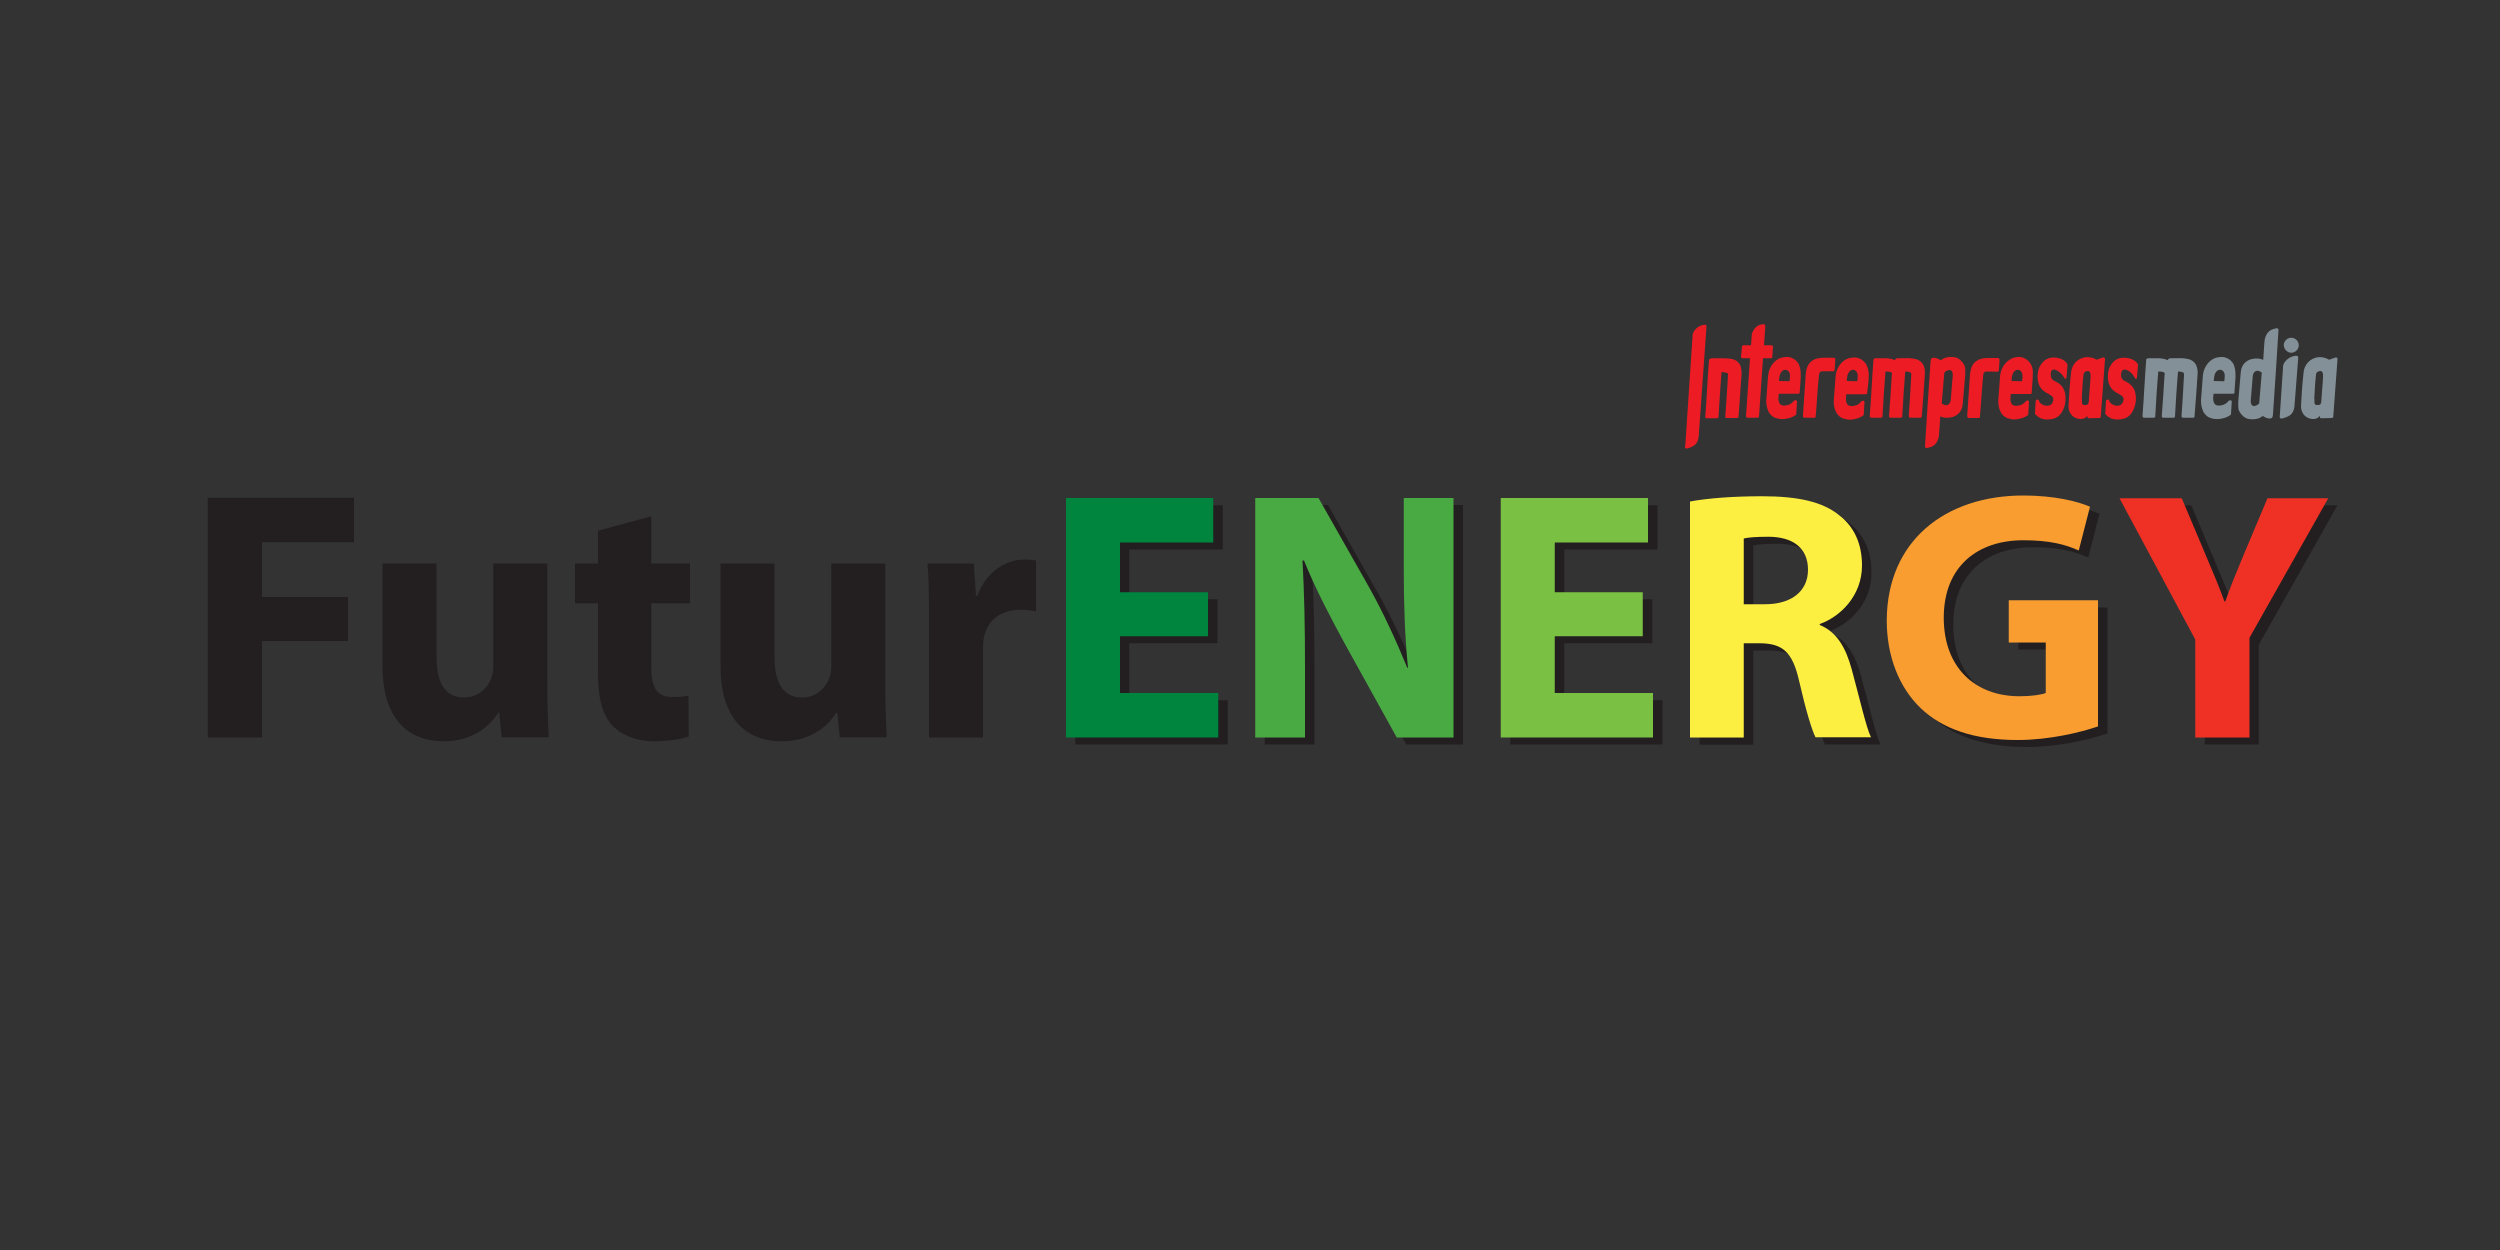 <?xml version="1.0" encoding="utf-8"?>
<!-- Generator: Adobe Illustrator 26.5.2, SVG Export Plug-In . SVG Version: 6.00 Build 0)  -->
<svg version="1.1" id="Layer_1" xmlns="http://www.w3.org/2000/svg" xmlns:xlink="http://www.w3.org/1999/xlink" x="0px" y="0px"
	 viewBox="0 0 1000 500" width="300" height="150" style="enable-background:new 0 0 1000 500;" xml:space="preserve">
<rect x="0" y="0" width="1000" height="500" fill="#333333" stroke="none"/>
<style type="text/css">
	.st0{fill:#ED1C24;}
	.st1{fill:#839097;}
	.st2{fill:#231F20;}
	.st3{fill:#00853F;}
	.st4{fill:#49A942;}
	.st5{fill:#7AC143;}
	.st6{fill:#FDEF42;}
	.st7{fill:#F99D31;}
	.st8{fill:#EE3124;}
</style>
<g>
	<g>
		<g>
			<g>
				<path class="st0" d="M733.8,148.1c0-0.3,0.1-0.5,0.1-0.8c0.1-0.9,0.1-2,0.2-3.4l0-0.1l0,0c0,0,0,0,0-0.1c0-0.3-0.3-0.6-0.6-0.6
					l-4,0h0h0c-1.8,0-3.5,0.3-4.9,1.4c-1.6,1.3-2.2,3.3-2.3,5.2v0v0v0l-1.1,16.2l0,0.5c0,0,0,0,0,0.1c0,0.3,0.3,0.6,0.6,0.6l3.9,0
					c0.3,0,0.6-0.2,0.6-0.5l0-0.4c0.5-5.4,0.7-10.8,1.3-16.2c0,0,0,0,0-0.1c0.2-1.2,0.6-1.4,1.7-1.4v0l0,0c1.3,0,2.6,0,3.8,0
					C733.4,148.7,733.8,148.4,733.8,148.1 M780.3,159.9c0,0.2-0.1,0.4-0.1,0.6c0,0.2-0.1,0.3-0.2,0.5c-0.3,0.7-0.9,1.1-1.5,1.1
					c-0.4,0-0.7-0.1-1.1-0.3c0,0-0.1,0-0.2-0.1c-0.2-0.1-0.4-0.2-0.5-0.4l1-12l0-0.2c0.1-0.1,0.1-0.1,0.2-0.2
					c0.1-0.1,0.2-0.2,0.3-0.3c0.6-0.4,1.2-0.6,1.6-0.6l0.1,0c0.3,0,0.6,0.2,0.8,0.4c0.2,0.3,0.4,0.8,0.4,1.4c0,0.1,0,0.2,0,0.4
					L780.3,159.9L780.3,159.9z M786.1,149.9c0-0.4,0-0.7,0-1.1c0.1-2.3-0.4-3-1.3-4.1c-0.9-1.1-2.2-1.9-4-1.9c-1-0.1-2,0.1-3,0.4
					c-0.5,0.2-1.1,0.6-1.5,0.9c-1.3-0.7-1.6-1-3-1c-0.9,0.1-1,0.6-1.1,1.9c-0.8,10.9-1.5,22.6-2.2,33.6c0,0.3,0.3,0.6,0.6,0.6
					c0,0,0.1,0,0.1,0c2.7-0.4,4.1-1.6,4.8-4.4c0.3-2.6,0.4-5.6,0.6-8.2l0.1,0c0.9,0.3,1.2,0.5,2.6,0.5c3.6,0,6.1-2.1,6.3-5.6
					L786.1,149.9z M825.4,150.6c0.2,0.4,0.3,0.5,0.6,0.9c0.3,0.2,0.6-0.1,0.6-0.5c0.2-1.6,0.2-3.3,0.4-4.9c0-0.1,0-0.2,0-0.3
					c-0.9-2.1-3.9-2.9-6-2.8h0h0c-2.4,0.2-4.1,1.6-5.1,3.7c-0.1,0.1-0.1,0.2-0.2,0.3c0,0.1-0.1,0.2-0.1,0.3l0,0
					c-0.7,2-0.8,4.3-0.1,6.3c0.3,1.1,1.1,2.1,2,2.8c1,0.8,2.2,1.2,3.2,2c0.1,0,0.1,0.1,0.2,0.2h0l0,0l0,0c0.5,0.5,0.5,1.2,0.3,1.9
					l0,0c-0.2,0.7-0.6,1.4-1.3,1.6c-0.9,0.4-1.9,0.2-2.8-0.2c-0.6-0.3-1.1-0.7-1.4-1.2l-0.1-0.4c0-0.3-0.3-0.5-0.6-0.5
					c-0.3,0-0.6,0.2-0.7,0.5c-0.2,1.7-0.2,3.3-0.3,5c0,0.2,0,0.3,0.2,0.5l0.1,0.1c0,0,0,0,0,0c0.7,0.7,2,1.8,4.2,1.9
					c0,0,0.1,0,0.1,0h0.1v0c3.5,0,5.4-1.2,6.7-4.2l0,0l0,0h0h0c0.8-1.8,1-4,0.7-5.9c-0.1-0.8-0.4-1.5-0.7-2.2l0,0
					c-0.5-1-1.1-1.5-1.7-2c-1.4-1.1-3.4-1.2-3.4-3.5C820.1,145.7,824.2,148.7,825.4,150.6 M848.4,150c0,2.4,2.1,2.4,3.4,3.5
					c0.6,0.5,1.2,1.1,1.7,2l0,0h0c0.4,0.7,0.6,1.4,0.7,2.2c0.4,1.9,0.1,4.1-0.7,5.9h0h0l0,0l0,0c-1.3,3-3.2,4.2-6.7,4.2v0h-0.1
					c0,0-0.1,0-0.1,0c-2.3-0.1-3.5-1.2-4.2-1.9c0,0,0,0,0,0l-0.1-0.1c-0.1-0.1-0.2-0.3-0.2-0.5c0.1-1.7,0.2-3.3,0.3-5
					c0-0.3,0.3-0.5,0.7-0.5c0.3,0,0.5,0.2,0.6,0.5l0.1,0.4c0.3,0.5,0.8,0.9,1.4,1.2c0.8,0.4,1.9,0.6,2.8,0.2c0.7-0.3,1.1-1,1.3-1.6
					l0,0c0.2-0.7,0.2-1.3-0.3-1.9l0,0l0,0c-0.1-0.1-0.1-0.1-0.2-0.2c-1-0.8-2.2-1.2-3.2-2c-0.9-0.7-1.6-1.7-2-2.8
					c-0.6-2-0.6-4.4,0.1-6.3l0,0c0-0.1,0.1-0.2,0.1-0.3c0-0.1,0.1-0.2,0.2-0.3c1-2.1,2.7-3.5,5.1-3.6h0h0c2.1-0.1,5.1,0.6,6.1,2.7
					c0,0.1,0.1,0.2,0,0.3c-0.2,1.6-0.2,3.3-0.4,4.9c-0.1,0.4-0.3,0.7-0.6,0.5c-0.2-0.4-0.3-0.5-0.6-0.9
					C852.7,148.7,848.5,145.7,848.4,150 M832.7,159.5c0.2-3,0.3-6.5,0.7-9.5c0-0.6,0.2-1.1,0.9-1.4c0.2-0.1,0.7-0.2,0.9-0.2
					c1.3,0,1,2.3,1,3c-0.2,1.6-0.5,7.6-0.7,9.4c-0.3,1.4-0.9,1.2-1.9,1.2c-1.1,0-0.8-1.7-0.8-2.2L832.7,159.5z M827.4,162.5
					c0,1.7,0.7,3.5,2.5,4.5c1.6,0.9,4.1,0.9,5-0.7c0.1,0.3-0.1,1,0.6,1l4.2-0.1c0.3,0,0.6-0.2,0.6-0.5l1.7-23c0-0.1,0-0.2,0-0.3
					c-0.1-0.3-0.5-0.5-0.8-0.4l-2.6,0.9c-1.2-0.8-3.3-1.4-5.4-0.8c-3.1,0.9-4.7,3.7-4.8,6.2C827.9,153.8,827.6,158.2,827.4,162.5
					 M848.2,150L848.2,150L848.2,150z M848.2,150L848.2,150L848.2,150L848.2,150z M674.1,178.5l2.9-43.8c0-0.1,0-0.4,0-0.5
					c0.1-1.7,2-4,4.7-4.3l0.2,0c0.4,0,0.7,0.2,0.7,0.5c0,0,0,0.1,0,0.1l0,0.2l-3.1,43.5c-0.1,1.1-0.3,2.7-1.6,3.8
					c-0.9,0.7-2,1.1-3.1,1.4c-0.4,0.1-0.9-0.2-0.9-0.6L674.1,178.5z M684.7,143.3c1.3,0,2.8,0,4,0c1.2,0,3.2,0.1,4.1,0.3
					c1.8,0.4,3.1,1.5,3.6,3.4c0.2,0.9,0.3,2.2,0.2,3.3c-0.5,5.5-0.7,10.8-1.2,16.4c0,0.3-0.3,0.5-0.6,0.5c-1.3,0-2.7,0-4.1,0
					c-0.3,0-0.6-0.2-0.6-0.5c0,0,0,0,0,0h0c0.4-5.5,0.8-11,1.1-16.5c0,0,0,0,0,0c0-0.5,0-0.6-0.1-0.8c-0.2-0.4-1.9-0.5-2.5-0.6
					c-0.5,6-0.8,12-1.2,18c0,0.3-0.3,0.5-0.7,0.5c-1.3,0-2.7,0-4,0c-0.4,0-0.6-0.2-0.6-0.6c0,0,0,0,0,0c0.6-7.6,0.9-15.2,1.5-22.7
					c0-0.3,0.3-0.5,0.6-0.5C684.5,143.3,684.6,143.3,684.7,143.3 M700,143.3l-3,0c-0.3,0-0.6-0.3-0.6-0.6c0,0,0,0,0-0.1l0.4-4
					c0-0.3,0.3-0.5,0.6-0.5h3c0.1-1.3,0.2-2.7,0.3-3.9c0-0.5,0-0.1,0-0.1c0,0,0,0,0-0.1c0-0.6,0.3-1.2,0.6-1.7
					c0.7-1.4,2.1-2.5,3.8-2.6l0.4,0c0.3,0,0.6,0.2,0.6,0.6c0,0,0,0,0,0.1h0l0,0.5l-0.5,7.2l3,0c0.3,0,0.6,0.3,0.6,0.6c0,0,0,0,0,0h0
					l-0.3,4.1c0,0.6-0.6,0.5-1,0.5h-2.7l-1.6,23.3c0,0.3-0.3,0.5-0.7,0.5h-3.9c-0.3,0-0.6-0.3-0.6-0.6c0,0,0,0,0,0h0L700,143.3z
					 M812.2,145.5c-0.1-0.2-0.2-0.4-0.4-0.6c-0.8-1-1.9-1.7-3.1-2c-0.4-0.1-0.8-0.1-1.2-0.1c-1,0-2.1,0.2-3,0.7
					c-2.2,1.1-3.8,3.4-4.3,5.8c-0.1,0.5-0.2,1-0.2,1.6l-0.6,8.1c0,0.4-0.1,0.8-0.1,1.3c0,1.5,0.2,2.8,0.7,3.9
					c0.2,0.4,0.4,0.8,0.6,1.2c1.1,1.4,1.8,1.8,3.6,2.2c1.3,0.3,2.5,0.2,4-0.2c0.9-0.2,1.9-0.6,2.9-1.3c0.1-0.1,0.2-0.2,0.2-0.4
					l0.3-4.9c0-0.1,0-0.3-0.1-0.4c-0.2-0.3-0.6-0.3-0.9-0.1l-0.2,0.1c0,0-0.1,0.1-0.1,0.1c-0.7,0.8-1.3,1.3-2,1.5
					c-0.8,0.3-2.5,0.6-3.3-0.1c-0.8-0.7-0.9-2-0.8-3l0.1-1.3h7.4l0.4,0c0.3,0,0.6-0.2,0.6-0.5l0-0.4c0.1-2.2,0.4-4.4,0.4-6.6l0-0.1
					C813.3,148.4,813.1,146.9,812.2,145.5 M804.6,152.4c0.1-1,0.1-2,0.5-2.9c0.5-1.1,1.2-1.6,2.1-1.6c0.5,0,0.9,0.3,1.2,0.6
					c0.3,0.4,0.6,1,0.6,1.9c0,0.7-0.1,1.4-0.2,2.1L804.6,152.4z M700.6,136.2L700.6,136.2L700.6,136.2z M795,148.6L795,148.6
					L795,148.6c-1.1,0-1.6,0.2-1.7,1.4c0,0,0,0,0,0.1c-0.6,5.4-0.8,10.8-1.3,16.2l0,0.4c0,0.3-0.3,0.5-0.6,0.5l-3.9,0
					c-0.3,0-0.6-0.3-0.6-0.6c0,0,0,0,0-0.1l0-0.5l1.1-16.2v0v0v0c0.2-2,0.7-4,2.3-5.2c1.4-1.1,3.2-1.4,4.9-1.4h0h0l4,0
					c0.3,0,0.6,0.3,0.6,0.6c0,0,0,0,0,0.1l0,0l0,0.1c-0.1,1.4-0.1,2.6-0.2,3.4c0,0.3-0.1,0.5-0.1,0.8c0,0.3-0.3,0.5-0.7,0.5
					C797.5,148.6,796.2,148.6,795,148.6 M750.2,143.3c0.1,0,0.2,0,0.3,0c1.1,0,2.3,0,3.5,0c0.4,0,2.5,0,4,0.8c0-0.2,0.4-0.8,0.9-0.8
					c0.4,0,0.4,0,0.9,0c2.2,0,4.3-0.2,6.3,0.3c1.8,0.4,3.1,1.5,3.6,3.4c0.3,0.9,0.3,2,0.2,3.3c-0.4,5.5-0.7,10.8-1.2,16.3
					c0,0.3-0.3,0.5-0.6,0.5c-1.3,0-2.6,0-4,0c-0.3,0-0.6-0.3-0.6-0.6c0,0,0,0,0,0h0c0.4-5.5,0.7-10.8,1-16.3c0-0.3,0-0.4,0-0.7
					c0-0.8-1.8-0.9-2.4-0.9c-0.5,6-0.9,12-1.2,18c0,0.3-0.3,0.5-0.7,0.5c-1.3,0-2.5,0-3.8,0c-0.1,0-0.2,0-0.3,0
					c-0.3-0.1-0.5-0.3-0.5-0.6c0,0,0,0,0,0h0c0.4-5.5,0.8-10.8,1.1-16.3c0-0.2,0.1-0.6,0.1-0.7c0-0.8-1.4-0.9-2.6-0.9
					c-0.5,6-0.9,12-1.2,18c0,0.3-0.3,0.5-0.7,0.5c-1.3,0-2.5,0-3.8,0c-0.3,0-0.6-0.3-0.6-0.6c0,0,0,0,0-0.1c0,0,0,0,0,0
					c0.6-7.6,0.9-15.2,1.5-22.7C749.6,143.5,749.8,143.3,750.2,143.3 M715.8,152.5c0.1-0.7,0.2-1.4,0.2-2.1c0-0.9-0.2-1.5-0.6-1.9
					c-0.3-0.3-0.7-0.6-1.2-0.6c-0.9,0-1.6,0.5-2.1,1.6c-0.4,1-0.4,1.9-0.5,2.9L715.8,152.5z M720.3,150c0,2.2-0.3,4.4-0.4,6.6l0,0.4
					c0,0.3-0.3,0.5-0.6,0.5h-0.4h-7.4l-0.1,1.3c-0.1,1,0,2.3,0.8,3c0.8,0.7,2.5,0.4,3.3,0.1c0.7-0.3,1.4-0.7,2-1.5
					c0,0,0.1-0.1,0.1-0.1l0.2-0.1c0.3-0.2,0.7-0.1,0.9,0.1c0.1,0.1,0.1,0.3,0.1,0.4l-0.3,4.9c0,0.2-0.1,0.3-0.2,0.4
					c-1.1,0.7-2,1.1-2.9,1.3c-1.5,0.4-2.7,0.4-4,0.2c-1.8-0.4-2.5-0.8-3.6-2.2c-0.3-0.4-0.5-0.8-0.6-1.2c-0.5-1.1-0.7-2.4-0.7-3.9
					c0-0.4,0-0.8,0.1-1.3l0.6-8.1c0.1-0.6,0.1-1.1,0.2-1.6c0.5-2.4,2-4.7,4.3-5.8c0.9-0.4,2-0.6,3-0.6c0.4,0,0.8,0,1.2,0.1
					c1.2,0.3,2.3,0.9,3.1,2c0.1,0.2,0.2,0.3,0.4,0.5C720.1,146.9,720.3,148.4,720.3,150L720.3,150z M738.7,152.4
					c0.1-1,0.1-2,0.5-2.9c0.5-1.1,1.2-1.6,2.1-1.6c0.5,0,0.9,0.3,1.2,0.6c0.3,0.4,0.6,1,0.6,1.9c0,0.7-0.1,1.4-0.2,2.1L738.7,152.4z
					 M747.5,150c0-1.6-0.3-3-1.1-4.4c-0.1-0.2-0.2-0.4-0.4-0.5c-0.8-1-1.9-1.7-3.1-2c-0.4-0.1-0.8-0.1-1.2-0.1c-1,0-2.1,0.2-3,0.6
					c-2.3,1.1-3.8,3.4-4.3,5.8c-0.1,0.5-0.2,1-0.2,1.6l-0.6,8.1c0,0.4-0.1,0.8-0.1,1.3c0,1.6,0.2,2.9,0.7,3.9
					c0.2,0.4,0.4,0.8,0.6,1.2c1.1,1.4,1.8,1.8,3.6,2.2c1.3,0.3,2.5,0.2,4-0.2c0.9-0.2,1.9-0.6,2.9-1.3c0.1-0.1,0.2-0.2,0.2-0.4
					l0.3-4.9c0-0.1,0-0.3-0.1-0.4c-0.2-0.3-0.6-0.3-0.9-0.1l-0.2,0.1c0,0-0.1,0.1-0.1,0.1c-0.7,0.8-1.3,1.3-2,1.5
					c-0.8,0.3-2.5,0.6-3.3-0.1c-0.8-0.7-0.9-2-0.8-3l0.1-1.3h7.4h0.4c0.3,0,0.6-0.2,0.6-0.5l0-0.4
					C747.2,154.4,747.5,152.2,747.5,150L747.5,150z"/>
				<path class="st1" d="M889.7,152.5c0.1-0.7,0.2-1.4,0.2-2.1c0-0.9-0.2-1.5-0.6-1.9c-0.3-0.3-0.7-0.6-1.2-0.6
					c-0.9,0-1.6,0.5-2.1,1.6c-0.4,1-0.4,1.9-0.5,2.9L889.7,152.5z M894.2,150c0,2.2-0.3,4.4-0.4,6.6l0,0.4c0,0.3-0.3,0.5-0.6,0.5
					h-0.4h-7.4l-0.1,1.3c-0.1,1,0,2.3,0.8,3c0.8,0.7,2.5,0.4,3.3,0.1c0.7-0.3,1.4-0.7,2-1.5c0,0,0.1-0.1,0.1-0.1l0.2-0.1
					c0.3-0.2,0.7-0.1,0.9,0.1c0.1,0.1,0.1,0.3,0.1,0.4l-0.3,4.9c0,0.2-0.1,0.3-0.2,0.4c-1.1,0.7-2,1.1-2.9,1.3
					c-1.5,0.4-2.7,0.4-4,0.2c-1.8-0.4-2.5-0.8-3.6-2.2c-0.3-0.4-0.5-0.8-0.6-1.2c-0.5-1.1-0.7-2.4-0.7-3.9c0-0.4,0-0.8,0.1-1.3
					l0.6-8.1c0-0.6,0.1-1.1,0.2-1.6c0.5-2.4,2-4.7,4.3-5.8c0.9-0.4,2-0.6,3-0.6c0.4,0,0.8,0,1.2,0.1c1.2,0.3,2.3,0.9,3.1,2
					c0.1,0.2,0.2,0.3,0.4,0.5C894,146.9,894.2,148.4,894.2,150L894.2,150"/>
				<path class="st1" d="M859.3,143.3c0.1,0,0.2,0,0.3,0c1.1,0,2.3,0,3.5,0c0.4,0,2.5,0,4,0.8c0-0.2,0.4-0.8,0.9-0.8
					c0.4,0,0.4,0,0.9,0c2.2,0,4.3-0.2,6.3,0.3c1.8,0.4,3.1,1.5,3.6,3.4c0.3,0.9,0.3,2,0.2,3.3c-0.4,5.5-0.7,10.8-1.2,16.3
					c0,0.3-0.3,0.5-0.6,0.5c-1.3,0-2.6,0-4,0c-0.3,0-0.6-0.3-0.6-0.6c0,0,0,0,0,0h0c0.4-5.5,0.7-10.8,1-16.3c0-0.3,0-0.4,0-0.7
					c0-0.8-1.8-0.9-2.4-0.9c-0.5,6-0.9,12-1.2,18c0,0.3-0.3,0.5-0.7,0.5c-1.3,0-2.5,0-3.8,0c-0.1,0-0.2,0-0.3,0
					c-0.3-0.1-0.5-0.3-0.5-0.6c0,0,0,0,0,0h0c0.4-5.5,0.8-10.8,1.1-16.3c0-0.2,0.1-0.6,0.1-0.7c0-0.8-1.4-0.9-2.6-0.9
					c-0.5,6-0.9,12-1.2,18c0,0.3-0.3,0.5-0.7,0.5c-1.3,0-2.5,0-3.8,0c-0.3,0-0.6-0.3-0.6-0.6c0,0,0,0,0-0.1c0,0,0,0,0,0
					c0.6-7.6,0.9-15.2,1.5-22.7C858.7,143.5,859,143.3,859.3,143.3"/>
				<path class="st1" d="M874.4,136.2L874.4,136.2z"/>
				<path class="st1" d="M925.7,159.5c0.2-3,0.3-6.5,0.7-9.5c0-0.6,0.2-1.1,0.9-1.4c0.2-0.1,0.7-0.2,0.9-0.2c1.3,0,1,2.3,1,3
					c-0.2,1.6-0.5,7.6-0.7,9.4c-0.3,1.4-0.9,1.2-1.9,1.2c-1.1,0-0.8-1.7-0.8-2.2L925.7,159.5z M920.4,162.5c0,1.7,0.7,3.5,2.5,4.5
					c1.6,0.9,4.1,0.9,5-0.7c0.1,0.3-0.1,1,0.6,1l4.2-0.1c0.3,0,0.6-0.2,0.6-0.5l1.7-23c0-0.1,0-0.2,0-0.3c-0.1-0.3-0.5-0.5-0.8-0.4
					l-2.6,0.9c-1.2-0.8-3.3-1.4-5.4-0.8c-3.1,0.9-4.7,3.7-4.8,6.2C920.9,153.8,920.6,158.2,920.4,162.5"/>
				<path class="st1" d="M901.1,150.5c0-0.2,0.1-0.4,0.1-0.6c0-0.2,0.1-0.3,0.2-0.5c0.3-0.7,0.9-1.1,1.5-1.1c0.4,0,0.7,0.1,1.1,0.3
					c0,0,0.1,0,0.2,0.1c0.2,0.1,0.4,0.2,0.5,0.4l-1,12l0,0.2c-0.1,0.1-0.1,0.1-0.2,0.2c-0.1,0.1-0.2,0.2-0.3,0.3
					c-0.6,0.4-1.2,0.6-1.6,0.6h-0.1c-0.3,0-0.6-0.2-0.8-0.4c-0.2-0.3-0.4-0.8-0.4-1.4c0-0.1,0-0.2,0-0.4L901.1,150.5L901.1,150.5z
					 M895.3,160.6c0,0.4,0,0.7,0,1.1c-0.1,2.3,0.4,3,1.3,4.1c0.9,1.1,2.2,1.9,4,1.9c1,0.1,2-0.1,3-0.4c0.5-0.2,1.1-0.6,1.5-0.9
					c1.3,0.7,1.6,1,3,1c0.9-0.1,1-0.6,1.1-1.9c0.8-10.9,1.5-22.6,2.2-33.6c0-0.3-0.3-0.6-0.6-0.6c0,0-0.1,0-0.1,0
					c-2.7,0.4-4.1,1.6-4.8,4.4c-0.3,2.5-0.4,5.6-0.6,8.2l-0.1,0c-0.9-0.3-1.2-0.5-2.6-0.5c-3.6,0-6.1,2.1-6.3,5.6L895.3,160.6"/>
				<path class="st1" d="M911.9,166.6l1.3-19.5c0-0.1,0-0.4,0-0.5c0.1-1.7,2.2-4,5-4.3l0.3,0c0.4,0,0.7,0.2,0.8,0.5c0,0,0,0.1,0,0.1
					l0,0.2l-1.5,19.1c-0.1,1.1-0.3,2.7-1.7,3.8c-0.9,0.7-2.1,1.1-3.3,1.4c-0.4,0.1-1-0.2-0.9-0.6L911.9,166.6z"/>
				<path class="st1" d="M916.5,141.1c1.6,0,3-1.3,3-3c0-1.6-1.3-3-3-3c-1.6,0-3,1.3-3,3C913.6,139.7,914.9,141.1,916.5,141.1"/>
			</g>
			<polygon class="st2" points="487,257.3 451.7,257.3 451.7,280.1 491.1,280.1 491.1,297.8 430.1,297.8 430.1,202.1 489.1,202.1 
				489.1,219.8 451.7,219.8 451.7,239.7 487,239.7 			"/>
			<g>
				<path class="st2" d="M505.9,297.8v-95.8h25.3l19.9,35.1c5.7,10.1,11.2,22,15.6,32.8h0.3c-1.3-12.6-1.7-25.6-1.7-40.1v-27.8h19.9
					v95.8h-22.7L542,260.9c-5.7-10.4-12.1-22.6-16.6-33.8h-0.6c0.7,12.8,1,26.3,1,41.9v28.8H505.9z"/>
			</g>
			<polygon class="st2" points="660.9,257.3 625.7,257.3 625.7,280.1 665,280.1 665,297.8 604.1,297.8 604.1,202.1 663,202.1 
				663,219.8 625.7,219.8 625.7,239.7 660.9,239.7 			"/>
			<g>
				<path class="st2" d="M701.3,244.5h8.5c10.8,0,17.2-5.4,17.2-13.8c0-8.7-6-13.2-15.9-13.2c-5.3,0-8.2,0.3-9.8,0.7V244.5z
					 M679.8,203.5c7-1.3,17.2-2.1,28.8-2.1c14.2,0,24.2,2.1,31,7.7c5.8,4.5,9,11.2,9,20c0,12.1-8.7,20.5-16.9,23.4v0.4
					c6.7,2.7,10.4,8.9,12.8,17.8c3,10.9,5.8,23.4,7.7,27.1H730c-1.4-2.7-3.8-10.5-6.5-22.3c-2.7-12.1-6.8-15.2-15.8-15.3h-6.4v37.7
					h-21.5V203.5z"/>
				<path class="st2" d="M842.9,293.4c-6.7,2.3-19.3,5.4-32,5.4c-17.5,0-30.1-4.4-38.9-12.8c-8.7-8.4-13.5-20.9-13.5-35
					c0.1-31.8,23.3-50,54.7-50c12.4,0,21.9,2.4,26.6,4.5l-4.5,17.5c-5.3-2.4-11.6-4.1-22.2-4.1c-18,0-31.8,10.2-31.8,31
					c0,19.9,12.5,31.4,30.3,31.4c4.8,0,8.8-0.6,10.5-1.3v-20.2h-14.8V243h35.7V293.4z"/>
				<path class="st2" d="M881.9,297.8v-39.2l-30.3-56.5h24.9l9.7,23c3,7,5.1,12.1,7.4,18.3h0.3c2.1-6,4.4-11.5,7.2-18.3l9.7-23H935
					l-31.5,55.8v39.9H881.9z"/>
			</g>
			<polygon class="st2" points="83.1,199.1 141.6,199.1 141.6,216.9 104.8,216.9 104.8,238.8 139.2,238.8 139.2,256.4 104.8,256.4 
				104.8,295 83.1,295 			"/>
			<g>
				<path class="st2" d="M218.9,272.6c0,9.1,0.3,16.5,0.6,22.3h-18.8l-1-9.8h-0.4c-2.7,4.3-9.2,11.4-21.8,11.4
					c-14.2,0-24.5-8.8-24.5-30.3v-40.8h21.6v37.4c0,10.1,3.3,16.2,11,16.2c6,0,9.5-4.1,10.8-7.5c0.6-1.3,0.9-2.8,0.9-4.7v-41.4h21.6
					V272.6z"/>
				<path class="st2" d="M260.5,206.5v18.9H276v15.9h-15.5v25.3c0,8.4,2.1,12.2,8.5,12.2c3,0,4.4-0.1,6.4-0.6l0.1,16.4
					c-2.7,1-8,1.9-13.9,1.9c-7,0-12.8-2.4-16.4-6c-4-4.1-6-10.8-6-20.6v-28.6H230v-15.9h9.2v-13.1L260.5,206.5z"/>
				<path class="st2" d="M354.1,272.6c0,9.1,0.3,16.5,0.6,22.3h-18.8l-1-9.8h-0.4c-2.7,4.3-9.2,11.4-21.8,11.4
					c-14.2,0-24.5-8.8-24.5-30.3v-40.8h21.6v37.4c0,10.1,3.3,16.2,11,16.2c6,0,9.5-4.1,10.8-7.5c0.6-1.3,0.9-2.8,0.9-4.7v-41.4h21.6
					V272.6z"/>
				<path class="st2" d="M371.6,248.3c0-10.2-0.1-16.9-0.6-22.9h18.5l0.9,12.9h0.6c3.6-10.2,12-14.5,18.8-14.5c2,0,3,0.1,4.6,0.4
					v20.3c-1.8-0.3-3.6-0.6-6-0.6c-8,0-13.4,4.1-14.8,11c-0.3,1.4-0.4,3-0.4,4.8V295h-21.6L371.6,248.3z"/>
			</g>
			<polygon class="st3" points="483.2,254.5 448,254.5 448,277.2 487.3,277.2 487.3,295 426.4,295 426.4,199.2 485.3,199.2 
				485.3,217 448,217 448,236.9 483.2,236.9 			"/>
			<g>
				<path class="st4" d="M502.1,295v-95.8h25.3l19.9,35.1c5.7,10.1,11.2,22,15.6,32.8h0.3c-1.3-12.6-1.7-25.6-1.7-40.1v-27.8h19.9
					V295h-22.7L538.2,258c-5.7-10.4-12.1-22.6-16.6-33.8H521c0.7,12.8,1,26.3,1,41.9V295H502.1z"/>
			</g>
			<polygon class="st5" points="657.1,254.5 621.9,254.5 621.9,277.2 661.2,277.2 661.2,295 600.3,295 600.3,199.2 659.2,199.2 
				659.2,217 621.9,217 621.9,236.9 657.1,236.9 			"/>
			<g>
				<path class="st6" d="M697.5,241.7h8.5c10.8,0,17.2-5.4,17.2-13.8c0-8.7-6-13.2-15.9-13.2c-5.3,0-8.2,0.3-9.8,0.7V241.7z
					 M676,200.6c7-1.3,17.2-2.1,28.8-2.1c14.2,0,24.2,2.1,31,7.7c5.8,4.5,9,11.2,9,20c0,12.1-8.7,20.5-16.9,23.4v0.4
					c6.7,2.7,10.4,8.9,12.8,17.8c3,10.9,5.8,23.4,7.7,27.1h-22.2c-1.4-2.7-3.8-10.5-6.5-22.3c-2.7-12.1-6.8-15.2-15.8-15.3h-6.4V295
					H676V200.6z"/>
				<path class="st7" d="M839.1,290.6c-6.7,2.3-19.3,5.4-32,5.4c-17.5,0-30.1-4.4-38.9-12.8c-8.7-8.4-13.5-20.9-13.5-35
					c0.1-31.8,23.3-50,54.7-50c12.4,0,21.9,2.4,26.6,4.5l-4.5,17.5c-5.3-2.4-11.6-4.1-22.2-4.1c-18,0-31.8,10.2-31.8,31
					c0,19.9,12.5,31.4,30.3,31.4c4.8,0,8.8-0.6,10.5-1.3V257h-14.8v-16.9h35.7V290.6z"/>
				<path class="st8" d="M878.1,295v-39.2l-30.3-56.5h24.9l9.7,23c3,7,5.1,12.1,7.4,18.3h0.3c2.1-6,4.4-11.5,7.2-18.3l9.7-23h24.3
					l-31.5,55.8V295H878.1z"/>
			</g>
			<g>
				<defs>
					<path id="SVGID_1_" d="M82.2,311.3c312.5,9.8,331.7,36.2,331.7,36.2l0-34.1c-72.3-5.1-138.7-6.7-192.9-6.7
						C130.8,306.6,74.6,311.1,82.2,311.3"/>
				</defs>
				<clipPath id="SVGID_00000086654860043322013450000002692189009831574447_">
					<use xlink:href="#SVGID_1_"  style="overflow:visible;"/>
				</clipPath>
			</g>
		</g>
	</g>
</g>
</svg>
